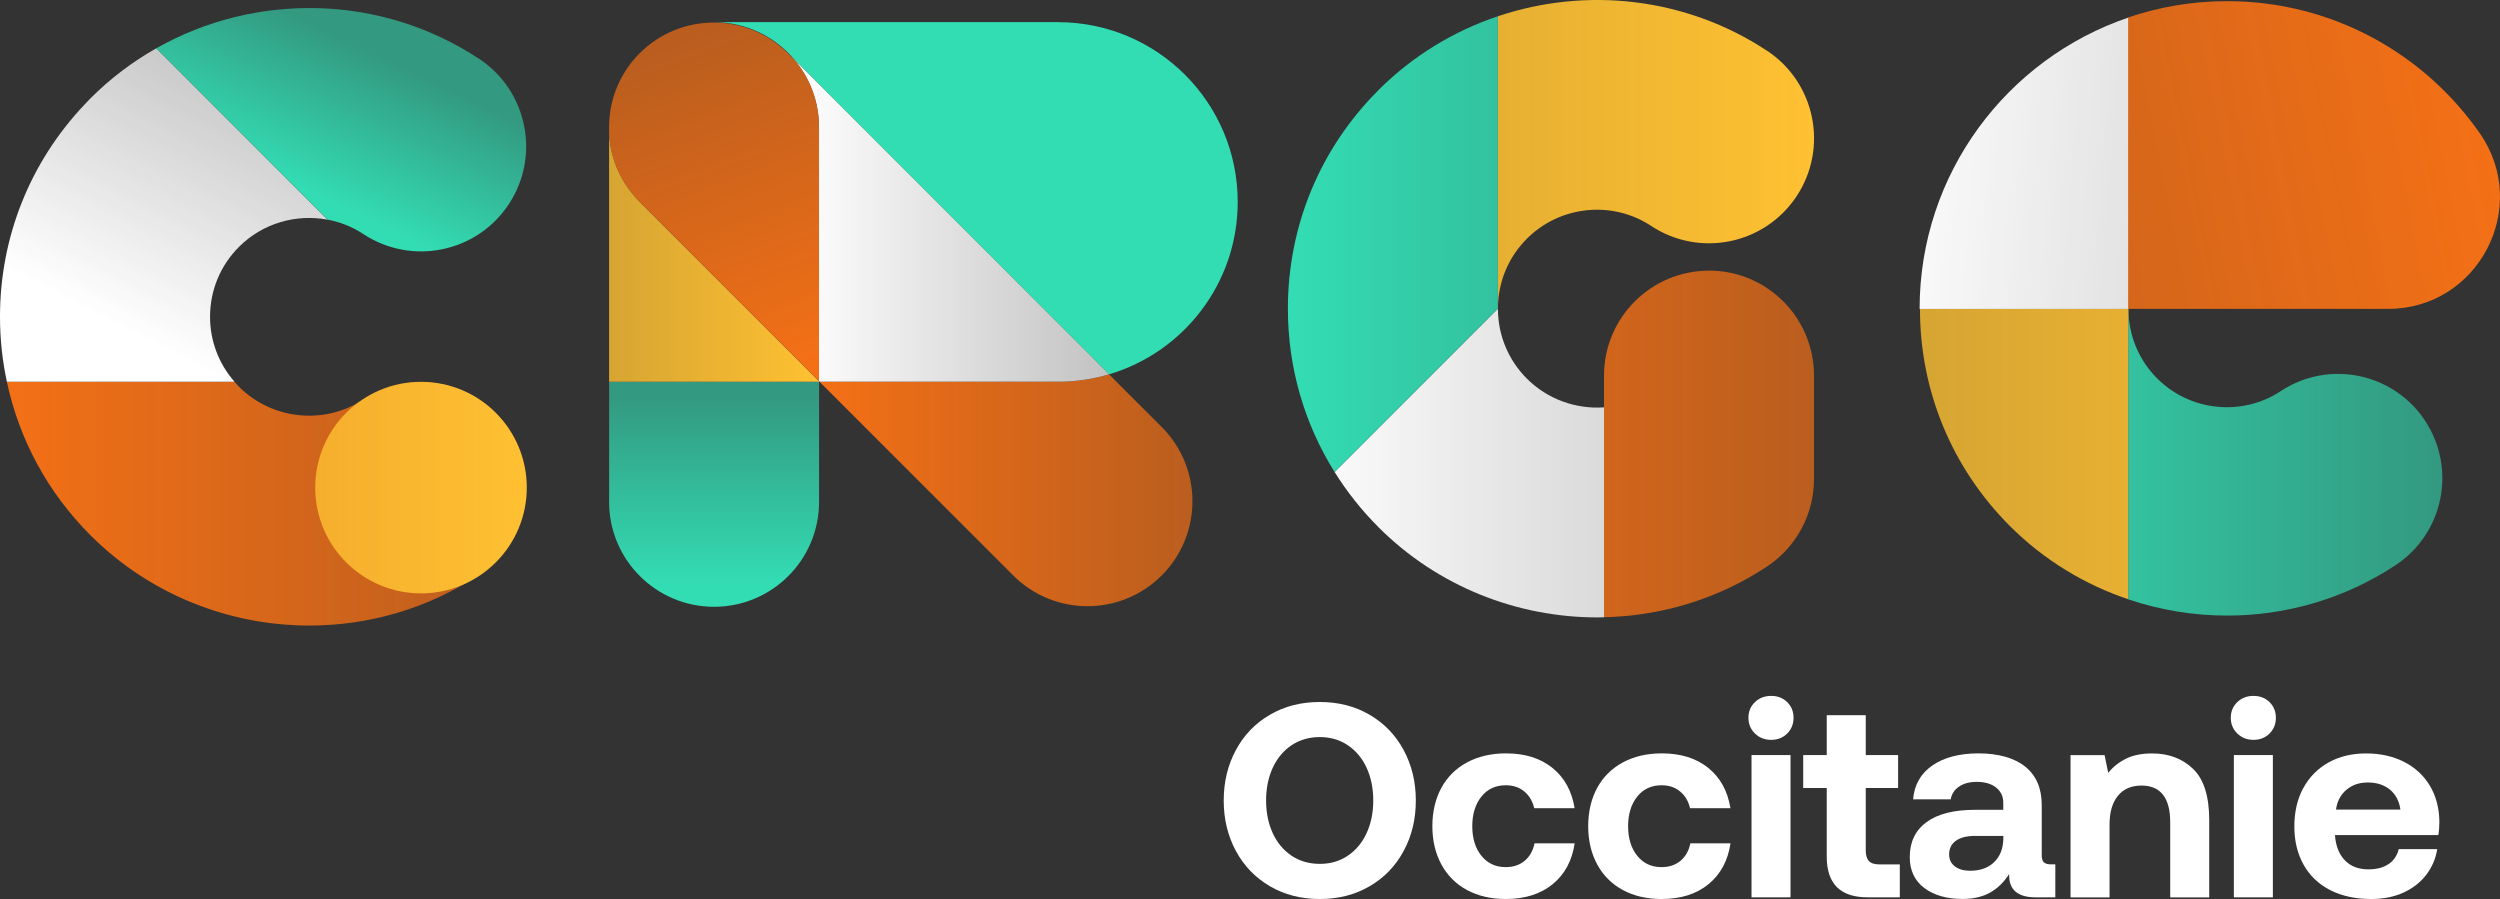 <svg xmlns="http://www.w3.org/2000/svg" xmlns:xlink="http://www.w3.org/1999/xlink" id="Calque_1" data-name="Calque 1" viewBox="0 0 414.07 148.9"><rect x="0" y="0" width="414.07" height="148.9" fill="#333333" stroke="none"/><defs><style>      .cls-1 {        fill: url(#Dégradé_sans_nom_32-3);      }      .cls-1, .cls-2, .cls-3, .cls-4, .cls-5, .cls-6, .cls-7, .cls-8, .cls-9, .cls-10, .cls-11, .cls-12, .cls-13, .cls-14, .cls-15, .cls-16, .cls-17, .cls-18, .cls-19 {        stroke-width: 0px;      }      .cls-2 {        fill: url(#Dégradé_sans_nom_32-2);      }      .cls-3 {        fill: url(#Dégradé_sans_nom_55-3);      }      .cls-4 {        fill: url(#Dégradé_sans_nom_55-2);      }      .cls-5 {        fill: url(#Dégradé_sans_nom_55-4);      }      .cls-6 {        fill: url(#Dégradé_sans_nom_11-3);      }      .cls-7 {        fill: url(#Dégradé_sans_nom_11-2);      }      .cls-8 {        fill: url(#Dégradé_sans_nom_11-4);      }      .cls-9 {        fill: url(#Dégradé_sans_nom_47-2);      }      .cls-10 {        fill: url(#Dégradé_sans_nom_47-3);      }      .cls-11 {        fill: url(#Dégradé_sans_nom_47-5);      }      .cls-12 {        fill: url(#Dégradé_sans_nom_47-4);      }      .cls-13 {        fill: #33ddb4;      }      .cls-14 {        fill: url(#Dégradé_sans_nom_3);      }      .cls-15 {        fill: #fff;      }      .cls-16 {        fill: url(#Dégradé_sans_nom_32);      }      .cls-17 {        fill: url(#Dégradé_sans_nom_47);      }      .cls-18 {        fill: url(#Dégradé_sans_nom_11);      }      .cls-19 {        fill: url(#Dégradé_sans_nom_55);      }    </style><linearGradient id="D&#xE9;grad&#xE9;_sans_nom_32" data-name="D&#xE9;grad&#xE9; sans nom 32" x1="118.27" y1="96.92" x2="118.27" y2="65.47" gradientUnits="userSpaceOnUse"><stop offset="0" stop-color="#33ddb4"></stop><stop offset="1" stop-color="#33ddb4" stop-opacity=".6"></stop></linearGradient><linearGradient id="D&#xE9;grad&#xE9;_sans_nom_55" data-name="D&#xE9;grad&#xE9; sans nom 55" x1="100.88" y1="42.76" x2="135.65" y2="42.76" gradientUnits="userSpaceOnUse"><stop offset="0" stop-color="#ffc132" stop-opacity=".8"></stop><stop offset="1" stop-color="#ffc132"></stop></linearGradient><linearGradient id="D&#xE9;grad&#xE9;_sans_nom_47" data-name="D&#xE9;grad&#xE9; sans nom 47" x1="135.75" y1="81.2" x2="197.51" y2="81.2" gradientUnits="userSpaceOnUse"><stop offset="0" stop-color="#f47016"></stop><stop offset="1" stop-color="#f47016" stop-opacity=".7"></stop></linearGradient><linearGradient id="D&#xE9;grad&#xE9;_sans_nom_11" data-name="D&#xE9;grad&#xE9; sans nom 11" x1="131.6" y1="36.57" x2="183.69" y2="36.57" gradientUnits="userSpaceOnUse"><stop offset="0" stop-color="#fff"></stop><stop offset="1" stop-color="#fff" stop-opacity=".7"></stop></linearGradient><linearGradient id="D&#xE9;grad&#xE9;_sans_nom_47-2" data-name="D&#xE9;grad&#xE9; sans nom 47" x1="133.25" y1="61.17" x2="112.95" y2="6.93" xlink:href="#D&#xE9;grad&#xE9;_sans_nom_47"></linearGradient><linearGradient id="D&#xE9;grad&#xE9;_sans_nom_47-3" data-name="D&#xE9;grad&#xE9; sans nom 47" x1="0" y1="83.41" x2="87.14" y2="83.41" xlink:href="#D&#xE9;grad&#xE9;_sans_nom_47"></linearGradient><linearGradient id="D&#xE9;grad&#xE9;_sans_nom_55-2" data-name="D&#xE9;grad&#xE9; sans nom 55" x1="52.22" y1="80.76" x2="87.25" y2="80.76" xlink:href="#D&#xE9;grad&#xE9;_sans_nom_55"></linearGradient><linearGradient id="D&#xE9;grad&#xE9;_sans_nom_47-4" data-name="D&#xE9;grad&#xE9; sans nom 47" x1="213.31" y1="73.54" x2="300.46" y2="73.54" xlink:href="#D&#xE9;grad&#xE9;_sans_nom_47"></linearGradient><linearGradient id="D&#xE9;grad&#xE9;_sans_nom_11-2" data-name="D&#xE9;grad&#xE9; sans nom 11" x1="213.31" y1="76.69" x2="300.46" y2="76.69" xlink:href="#D&#xE9;grad&#xE9;_sans_nom_11"></linearGradient><linearGradient id="D&#xE9;grad&#xE9;_sans_nom_32-2" data-name="D&#xE9;grad&#xE9; sans nom 32" x1="213.31" y1="40.44" x2="300.46" y2="40.44" xlink:href="#D&#xE9;grad&#xE9;_sans_nom_32"></linearGradient><linearGradient id="D&#xE9;grad&#xE9;_sans_nom_55-3" data-name="D&#xE9;grad&#xE9; sans nom 55" x1="213.31" y1="25.56" x2="300.46" y2="25.56" xlink:href="#D&#xE9;grad&#xE9;_sans_nom_55"></linearGradient><linearGradient id="D&#xE9;grad&#xE9;_sans_nom_11-3" data-name="D&#xE9;grad&#xE9; sans nom 11" x1="19.11" y1="53.82" x2="42.07" y2="9.14" xlink:href="#D&#xE9;grad&#xE9;_sans_nom_11"></linearGradient><linearGradient id="D&#xE9;grad&#xE9;_sans_nom_3" data-name="D&#xE9;grad&#xE9; sans nom 3" x1="48.71" y1="34.57" x2="61.17" y2="8.22" gradientUnits="userSpaceOnUse"><stop offset=".11" stop-color="#33ddb4"></stop><stop offset="1" stop-color="#33ddb4" stop-opacity=".6"></stop></linearGradient><linearGradient id="D&#xE9;grad&#xE9;_sans_nom_55-4" data-name="D&#xE9;grad&#xE9; sans nom 55" x1="318" y1="75.22" x2="404.53" y2="75.22" xlink:href="#D&#xE9;grad&#xE9;_sans_nom_55"></linearGradient><linearGradient id="D&#xE9;grad&#xE9;_sans_nom_32-3" data-name="D&#xE9;grad&#xE9; sans nom 32" x1="318" y1="76.56" x2="404.53" y2="76.56" xlink:href="#D&#xE9;grad&#xE9;_sans_nom_32"></linearGradient><linearGradient id="D&#xE9;grad&#xE9;_sans_nom_11-4" data-name="D&#xE9;grad&#xE9; sans nom 11" x1="309.88" y1="25.09" x2="405.88" y2="32.44" xlink:href="#D&#xE9;grad&#xE9;_sans_nom_11"></linearGradient><linearGradient id="D&#xE9;grad&#xE9;_sans_nom_47-5" data-name="D&#xE9;grad&#xE9; sans nom 47" x1="412.3" y1="19.49" x2="295.56" y2="42.35" xlink:href="#D&#xE9;grad&#xE9;_sans_nom_47"></linearGradient></defs><g><g><path class="cls-13" d="M131.6,9.91l52.09,52.09c12.32-3.65,21.31-15.05,21.31-28.55h0c0-16.45-13.33-29.78-29.78-29.78h-56.96c5.36,0,10.15,2.42,13.33,6.23Z"></path><path class="cls-16" d="M100.88,83.11c0,9.6,7.78,17.39,17.39,17.39h0c9.6,0,17.39-7.78,17.39-17.39v-19.88s-34.77,0-34.77,0v19.88Z"></path><path class="cls-19" d="M105.93,33.41c-3.1-3.1-4.78-7.07-5.05-11.13v40.95h34.77v-.09l-29.72-29.72Z"></path><path class="cls-17" d="M192.41,70.72l-8.72-8.72c-2.69.8-5.53,1.23-8.47,1.23h-39.48l32.08,32.08c6.79,6.79,17.8,6.79,24.59,0h0c6.79-6.79,6.79-17.8,0-24.59Z"></path><path class="cls-18" d="M183.69,62l-52.09-52.09c2.53,3.02,4.05,6.91,4.05,11.15v42.07l.09.09h39.48c2.94,0,5.78-.43,8.47-1.23Z"></path><path class="cls-9" d="M135.65,63.14V21.06c0-4.25-1.52-8.13-4.05-11.15l-1.08-1.08c-6.79-6.79-17.8-6.79-24.59,0h0c-.41.41-.79.83-1.15,1.27-.09.12-.18.23-.28.35-.06.08-.13.17-.19.25-2.15,2.89-3.43,6.48-3.43,10.36v1.22c.27,4.05,1.95,8.03,5.05,11.13l29.72,29.72Z"></path></g><path class="cls-10" d="M60.17,66.17c-6.45,4.26-15.1,3.36-20.58-2.11-.26-.26-.5-.54-.75-.82H1.14c2.04,9.56,6.77,18.34,13.85,25.42,9.86,9.86,23.02,14.95,36.26,14.95,9.74,0,19.53-2.76,28.08-8.4,8.02-5.29,10.23-16.08,4.94-24.1-5.29-8.02-16.08-10.23-24.1-4.94Z"></path><circle class="cls-4" cx="69.73" cy="80.76" r="17.52"></circle><path class="cls-12" d="M283.06,44.83c-9.61,0-17.39,7.79-17.39,17.39v40.01c9.37-.2,18.75-2.95,26.97-8.38,4.88-3.22,7.81-8.67,7.81-14.52v-17.12c0-9.61-7.79-17.39-17.39-17.39Z"></path><path class="cls-7" d="M228.3,87.31c9.86,9.86,23.02,14.95,36.26,14.95.37,0,.74-.01,1.11-.02v-34.77c-4.62.32-9.32-1.31-12.77-4.75-3.09-3.09-4.8-7.21-4.8-11.59l-27.05,27.05c2.04,3.27,4.46,6.34,7.26,9.13Z"></path><g><path class="cls-2" d="M228.3,14.94c-9.67,9.66-14.99,22.51-14.99,36.18,0,9.72,2.7,19.01,7.73,27.05l27.05-27.05V2.69c-7.29,2.45-14.1,6.55-19.8,12.25Z"></path><path class="cls-3" d="M292.64,8.39c-13.45-8.87-29.96-10.6-44.54-5.7v48.43c0-4.38,1.7-8.49,4.8-11.59,5.48-5.48,14.14-6.37,20.58-2.11,8.02,5.29,18.81,3.08,24.1-4.94,5.29-8.02,3.08-18.81-4.94-24.1Z"></path></g><g><path class="cls-6" d="M54.26,36.38h0L25.88,8c-3.92,2.22-7.59,4.98-10.89,8.28-.35.35-.68.71-1.01,1.06h0C4.96,26.88,0,39.29,0,52.47c0,3.66.39,7.26,1.14,10.76h37.7c-2.61-2.99-4.05-6.76-4.05-10.76,0-4.38,1.7-8.49,4.8-11.59,3.92-3.92,9.47-5.48,14.67-4.49h0Z"></path><path class="cls-14" d="M79.33,9.73C63.04-1.02,42.28-1.29,25.88,8l28.38,28.38c2.07.39,4.08,1.17,5.91,2.38,8.02,5.29,18.81,3.08,24.1-4.94,5.29-8.02,3.08-18.81-4.94-24.1Z"></path></g></g><g><path class="cls-5" d="M318,51.18c0,13.57,5.29,26.33,14.88,35.93,5.66,5.66,12.42,9.73,19.66,12.16v-48.09h-34.54Z"></path><path class="cls-1" d="M401.67,69.69c-5.25-7.96-15.97-10.16-23.93-4.9-6.4,4.22-15,3.34-20.44-2.1-3.07-3.07-4.77-7.16-4.77-11.5v48.09c5.28,1.77,10.8,2.68,16.35,2.68,9.67,0,19.39-2.74,27.88-8.34,7.96-5.25,10.16-15.97,4.9-23.93Z"></path></g><g><path class="cls-8" d="M317.94,51.17h34.6V2.9c-20.12,6.82-34.6,25.85-34.6,48.27Z"></path><path class="cls-11" d="M410.7,22.04C401.49,8.83,386.19.19,368.86.19h0c-5.73,0-11.24.96-16.38,2.7v48.27h43.04c14.98,0,23.75-16.85,15.18-29.13Z"></path></g><g><path class="cls-15" d="M232.48,140.95c-1.34,2.49-3.22,4.44-5.64,5.84-2.41,1.41-5.16,2.11-8.25,2.11s-5.84-.7-8.25-2.11c-2.41-1.41-4.29-3.35-5.64-5.84-1.34-2.49-2.02-5.28-2.02-8.36s.67-5.87,2.02-8.37c1.34-2.49,3.22-4.44,5.64-5.84,2.41-1.41,5.16-2.11,8.25-2.11s5.84.7,8.25,2.11c2.41,1.41,4.29,3.35,5.64,5.84,1.34,2.49,2.02,5.28,2.02,8.37s-.67,5.88-2.02,8.36ZM210.8,137.99c.73,1.59,1.77,2.83,3.12,3.74,1.34.9,2.9,1.35,4.68,1.35s3.28-.45,4.63-1.35c1.34-.9,2.38-2.15,3.12-3.74.73-1.59,1.1-3.39,1.1-5.41s-.37-3.82-1.1-5.41c-.73-1.59-1.77-2.83-3.12-3.74-1.34-.9-2.89-1.35-4.63-1.35s-3.33.45-4.68,1.35c-1.34.9-2.38,2.15-3.12,3.74-.73,1.59-1.1,3.39-1.1,5.41s.37,3.82,1.1,5.41Z"></path><path class="cls-15" d="M257.16,146.45c-2,1.63-4.59,2.45-7.77,2.45-2.45,0-4.58-.5-6.42-1.49-1.83-.99-3.25-2.41-4.24-4.24-.99-1.83-1.49-3.94-1.49-6.33s.5-4.53,1.49-6.35c.99-1.82,2.41-3.22,4.26-4.22,1.85-.99,3.99-1.49,6.44-1.49,3.15,0,5.71.8,7.7,2.41,1.99,1.6,3.21,3.83,3.67,6.67h-6.69c-.27-1.16-.82-2.09-1.65-2.77-.82-.69-1.85-1.03-3.07-1.03-1.68,0-3.03.63-4.03,1.88s-1.51,2.89-1.51,4.9.5,3.65,1.51,4.9,2.35,1.88,4.03,1.88c1.25,0,2.3-.35,3.14-1.05.84-.7,1.38-1.67,1.63-2.89h6.65c-.43,2.87-1.64,5.13-3.64,6.76Z"></path><path class="cls-15" d="M282.97,146.45c-2,1.63-4.59,2.45-7.77,2.45-2.45,0-4.58-.5-6.42-1.49-1.83-.99-3.25-2.41-4.24-4.24-.99-1.83-1.49-3.94-1.49-6.33s.5-4.53,1.49-6.35c.99-1.82,2.41-3.22,4.26-4.22,1.85-.99,3.99-1.49,6.44-1.49,3.15,0,5.71.8,7.7,2.41,1.99,1.6,3.21,3.83,3.67,6.67h-6.69c-.27-1.16-.82-2.09-1.65-2.77-.82-.69-1.85-1.03-3.07-1.03-1.68,0-3.03.63-4.03,1.88s-1.51,2.89-1.51,4.9.5,3.65,1.51,4.9,2.35,1.88,4.03,1.88c1.25,0,2.3-.35,3.14-1.05.84-.7,1.38-1.67,1.63-2.89h6.65c-.43,2.87-1.64,5.13-3.64,6.76Z"></path><path class="cls-15" d="M296.01,116.29c.7.69,1.05,1.55,1.05,2.59s-.35,1.91-1.05,2.61c-.7.7-1.59,1.05-2.66,1.05s-1.96-.35-2.68-1.05c-.72-.7-1.08-1.57-1.08-2.61s.36-1.9,1.08-2.59c.72-.69,1.61-1.03,2.68-1.03s1.96.34,2.66,1.03ZM290.1,125.06h6.46v23.56h-6.46v-23.56Z"></path><path class="cls-15" d="M302.56,130.52h-3.9v-5.46h3.9v-6.6h6.46v6.6h5.36v5.46h-5.36v10.31c0,.83.18,1.42.53,1.79.35.37.94.55,1.76.55h3.35v5.45h-5.36c-4.49,0-6.74-2.25-6.74-6.74v-11.37Z"></path><path class="cls-15" d="M340.42,143.17v5.45h-3.3c-2.96,0-4.42-1.28-4.35-3.85-.86,1.34-1.91,2.37-3.16,3.07-1.25.7-2.77,1.05-4.54,1.05-2.63,0-4.74-.6-6.35-1.81-1.6-1.21-2.41-2.91-2.41-5.11,0-2.51.92-4.44,2.77-5.8,1.85-1.36,4.53-2.04,8.04-2.04h4.68v-1.15c0-1.07-.4-1.92-1.19-2.54-.79-.63-1.86-.94-3.21-.94-1.19,0-2.17.26-2.93.78-.76.52-1.22,1.22-1.38,2.11h-6.23c.21-2.41,1.28-4.29,3.21-5.62,1.93-1.33,4.48-1.99,7.65-1.99s5.9.73,7.72,2.2c1.82,1.47,2.73,3.59,2.73,6.37v8.3c0,.58.12.98.37,1.19.24.21.63.32,1.15.32h.73ZM331.81,138.45h-4.72c-1.34,0-2.39.27-3.14.8-.75.54-1.12,1.29-1.12,2.27,0,.83.31,1.48.94,1.97.63.49,1.47.73,2.54.73,1.68,0,3.01-.48,3.99-1.44.98-.96,1.48-2.25,1.51-3.87v-.46Z"></path><path class="cls-15" d="M363.25,127.36c1.77,1.71,2.66,4.54,2.66,8.48v12.79h-6.46v-12.42c0-4.06-1.59-6.1-4.77-6.1-1.68,0-2.98.57-3.9,1.7-.92,1.13-1.38,2.72-1.38,4.77v12.05h-6.46v-23.56h5.64l.6,2.93c.82-1.01,1.82-1.79,2.98-2.36,1.16-.57,2.6-.85,4.31-.85,2.75,0,5.01.86,6.78,2.57Z"></path><path class="cls-15" d="M375.9,116.29c.7.69,1.05,1.55,1.05,2.59s-.35,1.91-1.05,2.61c-.7.7-1.59,1.05-2.66,1.05s-1.96-.35-2.68-1.05c-.72-.7-1.08-1.57-1.08-2.61s.36-1.9,1.08-2.59c.72-.69,1.61-1.03,2.68-1.03s1.96.34,2.66,1.03ZM369.99,125.06h6.46v23.56h-6.46v-23.56Z"></path><path class="cls-15" d="M381.51,130.5c.99-1.82,2.38-3.22,4.17-4.22,1.79-.99,3.86-1.49,6.21-1.49s4.48.47,6.3,1.4c1.82.93,3.24,2.25,4.26,3.94,1.02,1.7,1.55,3.69,1.58,5.98,0,.83-.06,1.56-.18,2.2h-17.1v.18c.15,1.71.7,3.06,1.65,4.03.95.98,2.25,1.47,3.9,1.47,1.31,0,2.41-.28,3.28-.85.87-.56,1.44-1.4,1.72-2.5h6.37c-.24,1.56-.84,2.96-1.79,4.22-.95,1.25-2.2,2.24-3.76,2.96s-3.35,1.08-5.36,1.08c-2.63,0-4.9-.49-6.81-1.47-1.91-.98-3.38-2.38-4.4-4.19-1.02-1.82-1.54-3.93-1.54-6.35s.5-4.58,1.49-6.39ZM397.58,134.09c-.21-1.44-.8-2.54-1.76-3.32-.96-.78-2.18-1.17-3.64-1.17s-2.59.41-3.55,1.21c-.96.81-1.54,1.9-1.72,3.28h10.68Z"></path></g></svg>